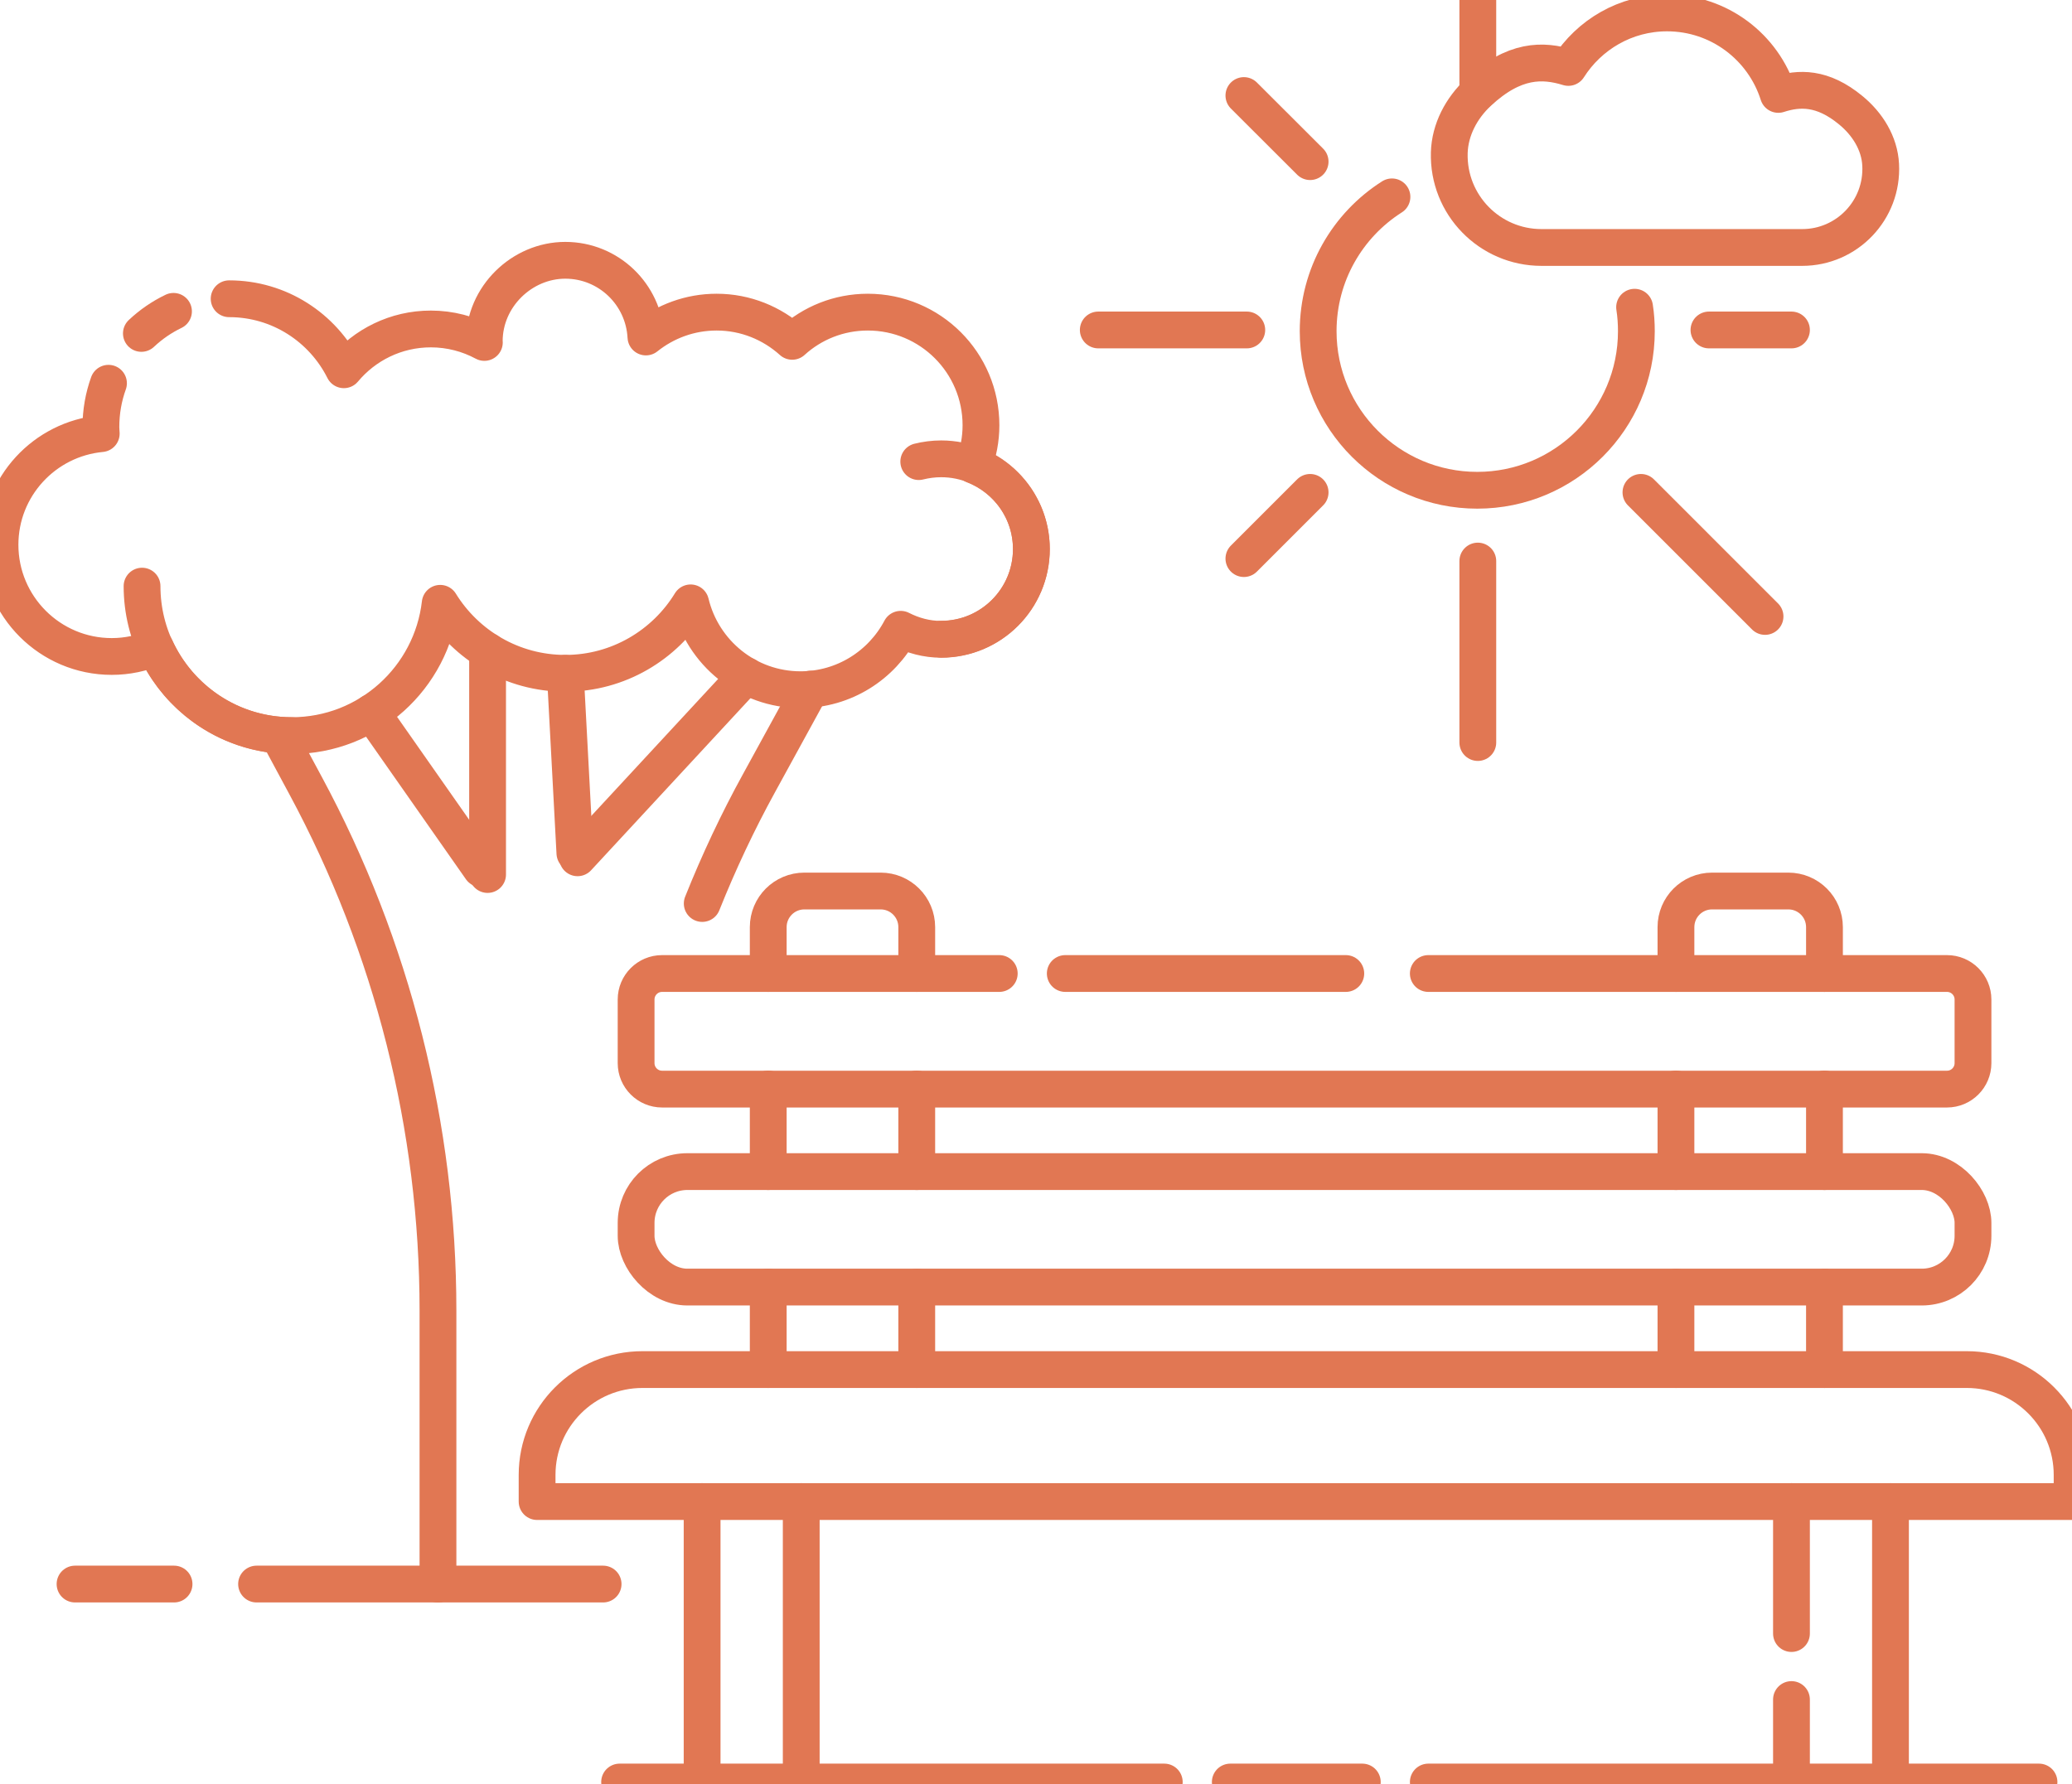 <?xml version="1.0" encoding="UTF-8"?><svg id="Layer_2" xmlns="http://www.w3.org/2000/svg" viewBox="0 0 185.83 160.05"><defs><style>.cls-1{fill:none;stroke:#e17753;stroke-linecap:round;stroke-linejoin:round;stroke-width:3.3px;}</style></defs><g id="Layer_1-2"><g id="gardens"><g><g><path class="cls-1" d="M132.58,8.29c3.23-3.01,5.8-2.94,8.08-2.24,1.86-2.93,5.12-4.89,8.85-4.89,4.68,0,8.64,3.07,9.98,7.31,1.86-.6,3.96-.68,6.5,1.42,1.5,1.23,2.58,2.96,2.68,4.89,.21,4.06-3.02,7.42-7.04,7.42h-23.38c-4.65,0-8.4-3.83-8.27-8.5,.06-2.07,1.09-4,2.6-5.41Z"/><path class="cls-1" d="M124.84,17.66c-3.98,2.53-6.62,6.98-6.62,12.05,0,7.88,6.39,14.27,14.27,14.27s14.27-6.39,14.27-14.27c0-.73-.05-1.45-.16-2.15"/><line class="cls-1" x1="153.27" y1="29.6" x2="160.67" y2="29.6"/><line class="cls-1" x1="98.5" y1="29.6" x2="111.82" y2="29.6"/><line class="cls-1" x1="132.54" y1="8.29" x2="132.54"/><line class="cls-1" x1="132.54" y1="66.61" x2="132.54" y2="50.33"/><line class="cls-1" x1="111.56" y1="50.11" x2="117.5" y2="44.17"/><line class="cls-1" x1="117.5" y1="14.5" x2="111.56" y2="8.57"/><line class="cls-1" x1="158.3" y1="55.3" x2="147.17" y2="44.17"/></g><g><line class="cls-1" x1="43.73" y1="58.4" x2="43.73" y2="78.45"/><line class="cls-1" x1="50.7" y1="60.4" x2="51.56" y2="76.53"/><line class="cls-1" x1="66.93" y1="60.61" x2="51.8" y2="76.95"/><path class="cls-1" d="M72.69,61.82l-4.6,8.4c-1.93,3.51-3.63,7.13-5.11,10.83"/><line class="cls-1" x1="43.14" y1="77.93" x2="33.32" y2="63.91"/><path class="cls-1" d="M24.99,65.98l2.41,4.48c7.8,14.47,11.88,30.66,11.88,47.1v24.55"/><path class="cls-1" d="M9.73,34.38c-.44,1.22-.68,2.54-.68,3.92,0,.2,.02,.4,.03,.6-5.09,.48-9.08,4.76-9.08,9.97,0,5.53,4.49,10.02,10.02,10.02,1.39,0,2.72-.29,3.92-.8,2.11,4.65,6.78,7.9,12.22,7.9,6.89,0,12.55-5.19,13.32-11.87,2.32,3.76,6.47,6.28,11.22,6.28s8.93-2.54,11.24-6.32c1.07,4.46,5.07,7.79,9.86,7.79,3.9,0,7.28-2.2,8.98-5.42,1.1,.56,2.32,.9,3.63,.9,4.47,0,8.09-3.62,8.09-8.09,0-3.44-2.16-6.36-5.18-7.53,.42-1.11,.66-2.32,.66-3.58,0-5.61-4.54-10.15-10.15-10.15-2.61,0-4.99,.99-6.78,2.62-1.8-1.62-4.17-2.62-6.78-2.62-2.4,0-4.6,.84-6.34,2.23-.2-3.83-3.35-6.88-7.23-6.88s-7.27,3.25-7.27,7.27c0,.04,0,.07,.01,.1-1.43-.77-3.07-1.21-4.8-1.21-3.14,0-5.94,1.43-7.8,3.66-1.89-3.77-5.78-6.37-10.29-6.37"/><path class="cls-1" d="M15.56,27.93c-1.06,.51-2.03,1.18-2.88,1.98"/><path class="cls-1" d="M82.4,41.41c.64-.16,1.32-.25,2.01-.25,4.47,0,8.09,3.62,8.09,8.09s-3.62,8.09-8.09,8.09"/><path class="cls-1" d="M26.16,65.99c-2.97,0-5.71-.96-7.93-2.59-3.33-2.44-5.49-6.38-5.49-10.82"/></g><g><g><g><path class="cls-1" d="M185.83,134.7H48.17v-2.39c0-5.22,4.23-9.45,9.45-9.45h118.77c5.22,0,9.45,4.23,9.45,9.45v2.39Z"/><line class="cls-1" x1="62.97" y1="134.7" x2="62.97" y2="159.86"/><line class="cls-1" x1="71.86" y1="134.7" x2="71.86" y2="160.05"/><line class="cls-1" x1="160.67" y1="152.46" x2="160.67" y2="159.86"/><line class="cls-1" x1="160.67" y1="134.7" x2="160.67" y2="146.54"/><line class="cls-1" x1="169.55" y1="134.7" x2="169.55" y2="159.86"/><line class="cls-1" x1="82.22" y1="115.46" x2="82.22" y2="122.86"/><line class="cls-1" x1="82.22" y1="97.69" x2="82.22" y2="105.1"/><path class="cls-1" d="M68.9,87.33v-4.16c0-1.79,1.45-3.24,3.24-3.24h6.84c1.79,0,3.24,1.45,3.24,3.24v4.16"/><line class="cls-1" x1="68.9" y1="105.1" x2="68.9" y2="97.69"/><line class="cls-1" x1="68.9" y1="122.86" x2="68.9" y2="115.46"/><line class="cls-1" x1="163.63" y1="115.46" x2="163.63" y2="122.86"/><line class="cls-1" x1="163.63" y1="97.69" x2="163.63" y2="105.1"/><path class="cls-1" d="M150.31,87.33v-4.16c0-1.79,1.45-3.24,3.24-3.24h6.84c1.79,0,3.24,1.45,3.24,3.24v4.16"/><line class="cls-1" x1="150.31" y1="105.1" x2="150.31" y2="97.69"/><line class="cls-1" x1="150.31" y1="122.86" x2="150.31" y2="115.46"/><path class="cls-1" d="M128.1,87.33h46.52c1.28,0,2.33,1.04,2.33,2.33v5.71c0,1.28-1.04,2.33-2.33,2.33H59.38c-1.28,0-2.33-1.04-2.33-2.33v-5.71c0-1.28,1.04-2.33,2.33-2.33h30.24"/><line class="cls-1" x1="95.54" y1="87.33" x2="120.7" y2="87.33"/><rect class="cls-1" x="57.05" y="105.1" width="119.9" height="10.36" rx="4.6" ry="4.6"/></g><line class="cls-1" x1="128.1" y1="159.86" x2="182.87" y2="159.86"/><line class="cls-1" x1="110.34" y1="159.86" x2="122.18" y2="159.86"/></g><line class="cls-1" x1="55.57" y1="159.86" x2="104.42" y2="159.86"/></g><line class="cls-1" x1="15.61" y1="142.1" x2="6.73" y2="142.1"/><line class="cls-1" x1="54.09" y1="142.1" x2="23.01" y2="142.1"/></g></g></g></svg>
